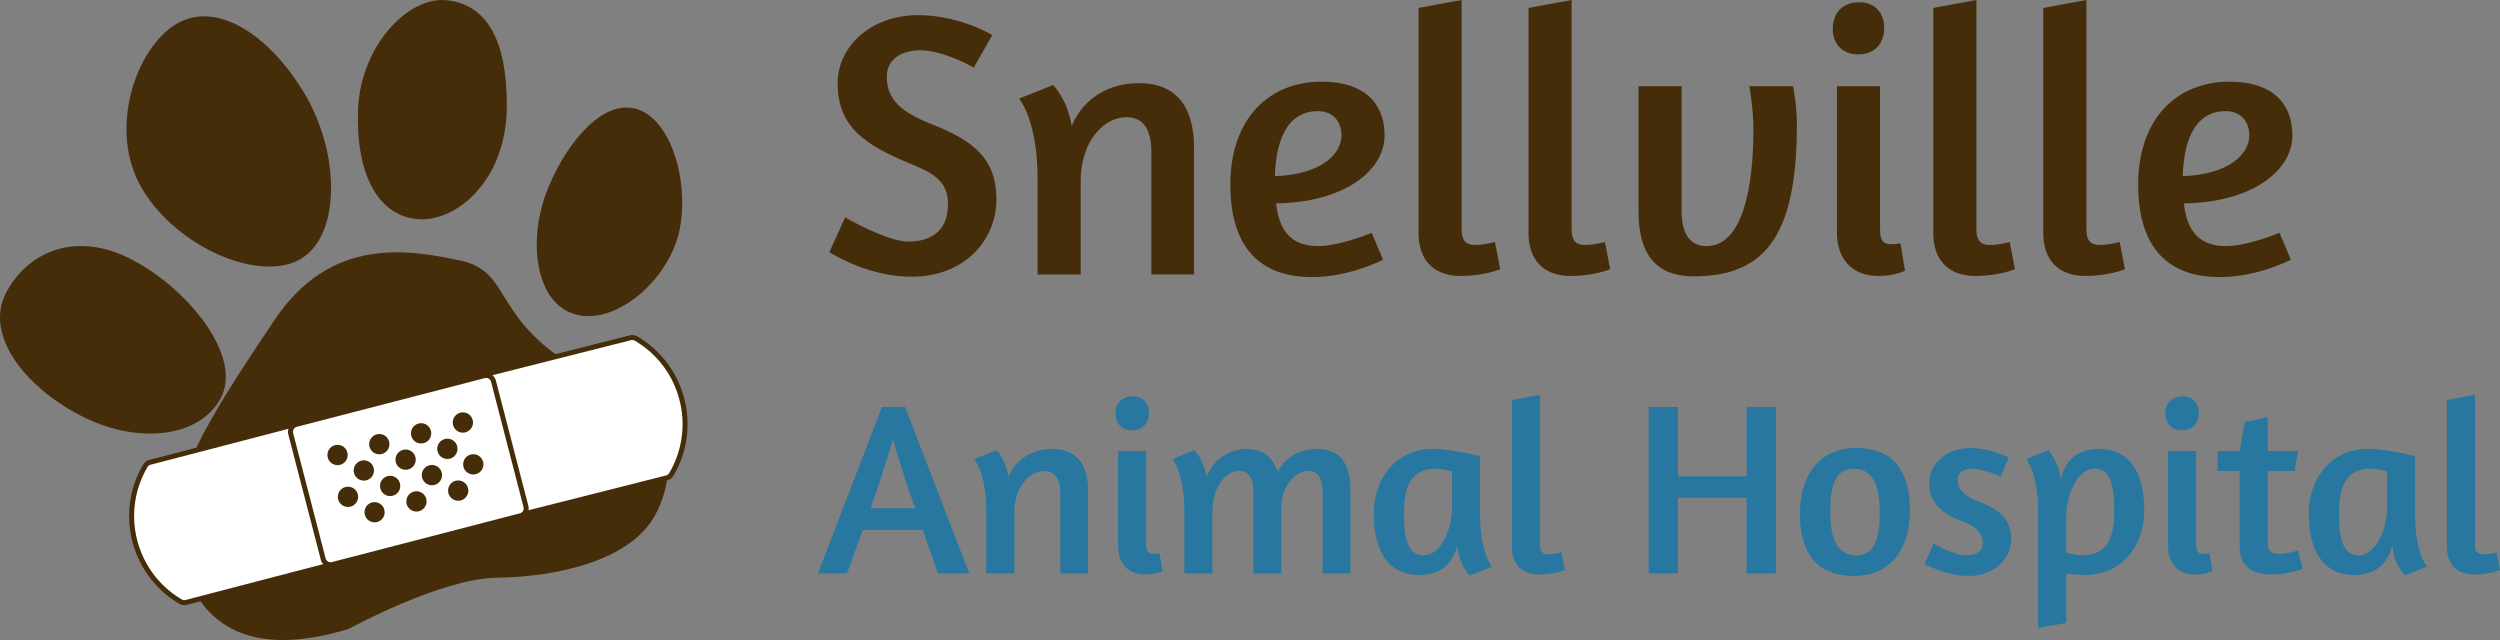 <svg xmlns="http://www.w3.org/2000/svg" id="Layer_2" viewBox="0 0 318.614 81.567"><rect x="0" y="0" width="318.614" height="81.567" fill="#808080" stroke="none"/><defs><style>.cls-1{fill:#fff}.cls-2{fill:#2877a0}.cls-3{fill:#462d09}</style></defs><g id="logo-redraw"><g><g><path d="M126.459 4.48l-2.361 4.144c.048 0-3.806-2.217-6.793-2.217-2.312 0-4.287 1.061-4.287 3.373 0 2.891 1.831 4.528 5.781 6.07 5.107 2.024 8.19 4.24 8.19 9.587 0 4.914-3.806 9.828-10.84 9.828-5.01 0-9.153-2.36-10.454-3.131l2.023-4.432c-.048 0 5.299 3.083 8.045 3.083 3.373 0 5.059-1.783 5.059-4.77 0-2.891-1.831-3.95-4.818-5.155-5.781-2.408-9.25-4.673-9.25-10.261 0-4.721 4.288-8.672 10.262-8.672 4.48 0 8.527 1.927 9.443 2.553zM146.736 34.976V19.415c0-2.698-.868-4.481-3.18-4.481-2.891 0-5.829 3.083-5.829 8.142v11.899h-5.492V22.834c0-7.66-2.361-10.262-2.361-10.262l4.337-1.734s1.83 1.783 2.36 5.203c1.686-3.854 5.107-5.444 8.575-5.444 4.962 0 7.034 3.228 7.034 8.286v16.091h-5.444zM168.412 10.406c5.733 0 8.045 2.987 8.045 6.841 0 4.625-5.347 8.575-13.826 8.672.337 2.987 1.542 5.444 5.347 5.444 2.795 0 6.842-1.686 6.842-1.686l1.445 3.421s-4.191 2.216-9.057 2.216c-7.419 0-10.406-4.721-10.406-11.755 0-8.575 5.059-13.152 11.611-13.152zm-5.925 12.044c6.118-.241 8.479-2.939 8.479-5.203 0-1.879-1.205-3.083-2.988-3.083-4.24 0-5.396 4.336-5.492 8.286zM180.789 29.773V1.011L186.281 0v29.244c0 1.445.578 1.975 1.686 1.975 1.301 0 2.554-.385 2.554-.385l.674 3.469s-1.975.867-5.058.867c-3.614 0-5.348-2.264-5.348-5.396zM194.805 29.773V1.011L200.297 0v29.244c0 1.445.578 1.975 1.686 1.975 1.3 0 2.553-.385 2.553-.385l.674 3.469s-1.976.867-5.059.867c-3.613 0-5.347-2.264-5.347-5.396zM228.526 10.984c0-.048.481 2.457.481 4.914 0 14.26-4.143 19.319-13.152 19.319-5.058 0-7.034-3.132-7.034-8.239V10.984h5.492v15.85c0 2.698.867 4.529 3.18 4.529 4.625 0 5.974-7.564 5.974-14.887 0-2.649-.53-5.54-.53-5.492h5.589zM240.132 3.565c0 1.927-1.156 3.372-3.325 3.372-2.071 0-3.228-1.445-3.228-3.228 0-1.975 1.156-3.42 3.372-3.42 2.023 0 3.18 1.349 3.18 3.276zm-6.022 26.16V10.984h5.493v18.26c0 1.445.433 1.879 1.349 1.879.481 0 1.252-.096 1.252-.096l.578 3.469s-1.156.674-3.42.674c-3.372 0-5.252-2.264-5.252-5.444zM246.393 29.773V1.011L251.885 0v29.244c0 1.445.578 1.975 1.686 1.975 1.301 0 2.554-.385 2.554-.385l.674 3.469s-1.975.867-5.058.867c-3.614 0-5.348-2.264-5.348-5.396zM260.409 29.773V1.011L265.902 0v29.244c0 1.445.578 1.975 1.686 1.975 1.301 0 2.554-.385 2.554-.385l.674 3.469s-1.975.867-5.058.867c-3.614 0-5.348-2.264-5.348-5.396zM284.109 10.406c5.733 0 8.045 2.987 8.045 6.841 0 4.625-5.347 8.575-13.826 8.672.337 2.987 1.542 5.444 5.347 5.444 2.795 0 6.842-1.686 6.842-1.686l1.445 3.421s-4.191 2.216-9.057 2.216c-7.419 0-10.406-4.721-10.406-11.755 0-8.575 5.059-13.152 11.611-13.152zm-5.925 12.044c6.118-.241 8.479-2.939 8.479-5.203 0-1.879-1.205-3.083-2.988-3.083-4.24 0-5.396 4.336-5.492 8.286z" class="cls-3"/></g><g><g><path d="M16.941 33.148c7.236 3.837 13.966 12.358 11.211 17.554-2.755 5.196-10.85 5.997-18.087 2.16C2.828 49.025-1.967 42.474.788 37.279c2.755-5.196 8.916-7.967 16.152-4.13zM38.846 11.98c4.462 7.502 4.638 17.954-.516 21.02-5.154 3.066-15.747-1.423-20.209-8.924-4.462-7.502-.803-17.954 4.352-21.02C27.627-.01 34.384 4.479 38.846 11.98zM64.596 13.456c.002 9.588-6.566 15.039-11.589 14.456-5.023-.583-7.666-6.023-7.376-13.936.296-8.043 6.35-14.523 11.373-13.939 5.023.583 7.59 5.01 7.592 13.419zM86.123 31.009c-2.116 5.826-8.449 10.651-13.202 8.924-4.753-1.727-5.509-9.294-3.393-15.12 2.116-5.826 7.122-12.564 11.875-10.837 4.753 1.727 6.836 11.206 4.72 17.032z" class="cls-3"/><path d="M22.546 65.453c0 3.352.504 21.202 21.886 14.701 0 0 11.758-6.432 18.863-6.525 7.531-.099 17.471-2.12 20.471-8.5 3.299-7.017.599-12.246-9.296-17.673-12.001-6.582-8.994-12.803-15.784-14.246-6.555-1.393-16.491-3.161-23.675 7.534-6.62 9.854-12.465 18.804-12.465 24.708z" class="cls-3"/></g><g><g><path d="M66.383 64.599c.085.327.101.659.073.985l18.509-4.682a.97.97 0 00.594-.448c3.534-6.006 1.522-13.768-4.484-17.302a.97.97 0 00-.737-.103L61.829 47.73c.183.272.33.57.415.897l4.139 15.971z" class="cls-1"/><path d="M66.1 66.006l.039-.448a2.576 2.576 0 00-.064-.879l-4.14-15.971a2.55 2.55 0 00-.371-.798l-.251-.373 18.945-4.795c.333-.085.682-.038.979.138 2.978 1.751 5.097 4.562 5.966 7.917s.383 6.841-1.37 9.819a1.27 1.27 0 01-.79.595l-18.944 4.795zm.591-1.486c.054.206.085.424.094.651l18.1-4.577a.644.644 0 00.4-.301 12.234 12.234 0 001.302-9.337 12.234 12.234 0 00-5.673-7.529.621.621 0 00-.495-.07l-18.101 4.575c.103.203.182.409.235.616l4.14 15.971z" class="cls-3"/></g><g><path d="M37.701 55.08a2.908 2.908 0 01-.073-.985l-18.513 4.824a.97.97 0 00-.594.448c-3.534 6.006-1.522 13.768 4.484 17.302a.97.97 0 00.737.103l18.514-4.824a2.927 2.927 0 01-.415-.897L37.702 55.08z" class="cls-1"/><path d="M23.648 77.112a1.28 1.28 0 01-.804-.168c-6.159-3.624-8.221-11.581-4.598-17.738a1.29 1.29 0 01.788-.595l18.95-4.936-.04.448a2.58 2.58 0 00.064.879l4.139 15.97c.07.268.195.538.371.798l.253.373-18.949 4.937a1.517 1.517 0 01-.174.032zM37.3 54.509l-18.105 4.718a.654.654 0 00-.4.301c-3.444 5.855-1.484 13.422 4.371 16.867a.62.62 0 00.496.068l18.105-4.717a3.092 3.092 0 01-.235-.616l-4.139-15.97a3.06 3.06 0 01-.094-.651z" class="cls-3"/></g><g><path d="M67.029 64.548L62.89 48.577a.968.968 0 00-1.185-.697l-23.957 6.209a.972.972 0 00-.697 1.185l4.139 15.971a.968.968 0 001.185.697l23.957-6.209a.972.972 0 00.697-1.185zm-21.151-3.75a.972.972 0 11.986-1.676.972.972 0 01-.986 1.676zm1.972-3.352a.972.972 0 11.986-1.676.972.972 0 01-.986 1.676zm-.592 8.676a.972.972 0 11.986-1.676.972.972 0 01-.986 1.676zm1.972-3.352a.972.972 0 11.986-1.676.972.972 0 01-.986 1.676zm1.972-3.352a.972.972 0 11.986-1.676.972.972 0 01-.986 1.676zm1.972-3.352a.972.972 0 11.986-1.676.972.972 0 01-.986 1.676zm-.592 8.676a.972.972 0 11.986-1.676.972.972 0 01-.986 1.676zm1.972-3.352a.972.972 0 11.986-1.676.972.972 0 01-.986 1.676zm1.972-3.352a.972.972 0 11.986-1.676.972.972 0 01-.986 1.676zm1.972-3.352a.972.972 0 11.986-1.676.972.972 0 01-.986 1.676zm-.592 8.676a.972.972 0 11.986-1.676.972.972 0 01-.986 1.676zm-15.379-4.536a.972.972 0 11.986-1.676.972.972 0 01-.986 1.676zm1.38 5.324a.972.972 0 11.986-1.676.972.972 0 01-.986 1.676zm15.971-4.14a.972.972 0 11.986-1.676.972.972 0 01-.986 1.676z" class="cls-1"/><path d="M42.282 72.283a1.288 1.288 0 01-1.4-.958l-4.14-15.971a1.293 1.293 0 01.925-1.573l23.957-6.209a1.29 1.29 0 011.573.926l4.139 15.97a1.287 1.287 0 01-.924 1.573l-23.957 6.21a1.5 1.5 0 01-.173.032zm19.591-24.111a.526.526 0 00-.088.017l-23.957 6.209a.655.655 0 00-.469.797l4.14 15.971c.044.169.151.31.301.398.152.09.33.12.495.07l23.957-6.21a.655.655 0 00.47-.798l-4.139-15.97a.654.654 0 00-.709-.485zM47.902 66.564a1.29 1.29 0 01-.806-.168 1.294 1.294 0 01-.458-1.767 1.28 1.28 0 01.789-.595 1.289 1.289 0 11.476 2.53zm-.228-1.93a.652.652 0 00-.488.318.655.655 0 001.128.664.654.654 0 00-.641-.981zm5.551.551a1.287 1.287 0 01-.805-.169 1.293 1.293 0 01.331-2.362 1.286 1.286 0 011.573.925 1.28 1.28 0 01-.137.979 1.28 1.28 0 01-.961.627zm-.227-1.931a.649.649 0 00-.486.318.654.654 0 10.487-.317zm5.551.551a1.287 1.287 0 01-.805-.169 1.294 1.294 0 01-.458-1.767 1.292 1.292 0 012.362.33 1.28 1.28 0 01-.137.979 1.28 1.28 0 01-.961.627zm-.227-1.931a.652.652 0 00-.488.318.655.655 0 101.198.167.647.647 0 00-.301-.398.646.646 0 00-.409-.086zm-13.771 2.718a1.29 1.29 0 11-.305-2.56 1.29 1.29 0 01.306 2.56zm-.483-.717a.65.65 0 00.894-.232.647.647 0 00-.231-.893.665.665 0 00-.497-.071.642.642 0 00-.398.302.652.652 0 00.232.895zm5.807-.663a1.29 1.29 0 01-.806-.168 1.293 1.293 0 01.33-2.362 1.29 1.29 0 11.476 2.53zm-.483-.717a.653.653 0 10.662-1.127.653.653 0 00-.662 1.128zm5.806-.662c-.27.032-.553-.02-.805-.168a1.291 1.291 0 11.805.168zm-.482-.717a.654.654 0 10.66-1.126.654.654 0 00-.66 1.126zm5.806-.663a1.29 1.29 0 11-.303-2.56 1.29 1.29 0 01.303 2.56zm-.483-.717a.655.655 0 00.663-1.127.65.65 0 00-.894.232.654.654 0 00.231.895zm-13.516 1.505a1.289 1.289 0 01-1.265-1.936 1.297 1.297 0 011.767-.458c.613.361.819 1.154.459 1.767a1.28 1.28 0 01-.962.627zm-.228-1.93a.652.652 0 00-.255 1.211.656.656 0 00.896-.231.656.656 0 00-.64-.98zm5.552.55a1.283 1.283 0 01-.806-.169 1.282 1.282 0 01-.594-.788 1.28 1.28 0 01.137-.979 1.293 1.293 0 011.766-.458 1.293 1.293 0 01-.33 2.362 1.462 1.462 0 01-.173.032zm-.228-1.931a.658.658 0 00-.557.814.658.658 0 00.797.469.654.654 0 00-.242-1.283zm5.552.551a1.289 1.289 0 01-1.265-1.936 1.297 1.297 0 011.767-.458 1.293 1.293 0 01-.33 2.362 1.462 1.462 0 01-.173.032zm-.228-1.93a.652.652 0 00-.255 1.211c.15.088.325.114.496.071a.654.654 0 00-.242-1.282zM43.17 59.269a1.287 1.287 0 01-.805-.169 1.293 1.293 0 01.331-2.362c.33-.082.681-.038.979.137a1.293 1.293 0 01-.331 2.362 1.462 1.462 0 01-.173.032zm-.226-1.931a.654.654 0 10.15 1.298.654.654 0 00-.15-1.297zm5.55.551a1.287 1.287 0 01-.805-.169 1.294 1.294 0 01-.458-1.767 1.293 1.293 0 011.768-.458 1.293 1.293 0 01-.331 2.362 1.5 1.5 0 01-.173.032zm-.227-1.931a.655.655 0 10.641.982.654.654 0 00-.64-.981zm5.552.55a1.29 1.29 0 01-.806-.168 1.294 1.294 0 01-.458-1.767 1.28 1.28 0 01.789-.595c.34-.086.682-.038.979.137.612.361.818 1.154.458 1.767a1.29 1.29 0 01-.962.626zm-.228-1.93a.652.652 0 00-.488.318.655.655 0 001.128.664.655.655 0 00-.641-.981zm5.551.551a1.287 1.287 0 01-.805-.169 1.295 1.295 0 01-.458-1.767c.175-.298.454-.509.788-.595.329-.084.682-.038.979.137.296.175.508.454.594.788a1.28 1.28 0 01-.137.979 1.28 1.28 0 01-.961.627zm-.227-1.931a.649.649 0 00-.486.318.654.654 0 10.487-.317z" class="cls-3"/></g></g></g><g><path d="M112.4 51.862h2.947l8.183 21.226h-3.982l-1.944-5.549h-7.65l-2.007 5.549h-3.699l8.152-21.226zm4.233 12.918a169.813 169.813 0 01-2.822-8.748c-.564 1.85-1.568 5.11-2.853 8.748h5.676zM135.135 73.088V62.961c0-1.756-.564-2.916-2.069-2.916-1.881 0-3.794 2.007-3.794 5.299v7.744h-3.574v-7.901c0-4.986-1.536-6.678-1.536-6.678l2.822-1.129s1.192 1.16 1.537 3.386c1.097-2.508 3.323-3.543 5.581-3.543 3.229 0 4.577 2.101 4.577 5.393v10.472h-3.543zM146.424 52.646c0 1.254-.752 2.194-2.163 2.194-1.348 0-2.101-.941-2.101-2.101 0-1.286.752-2.226 2.195-2.226 1.317 0 2.069.878 2.069 2.132zm-3.919 17.025V57.474h3.574v11.883c0 .941.282 1.223.878 1.223.313 0 .815-.063.815-.063l.376 2.258s-.752.439-2.226.439c-2.194 0-3.417-1.474-3.417-3.543zM168.561 73.088V62.866c0-1.756-.47-2.853-1.818-2.853-1.568 0-3.449 1.849-3.449 4.734v8.34h-3.543V62.865c0-1.756-.47-2.853-1.818-2.853-1.693 0-3.418 2.007-3.418 5.299v7.775h-3.574v-7.901c0-4.986-1.536-6.678-1.536-6.678l2.822-1.129s1.161 1.16 1.537 3.386c1.034-2.508 3.135-3.543 5.236-3.543 2.132 0 3.26 1.223 3.825 2.915 1.129-2.069 3.042-2.915 4.986-2.915 3.26 0 4.296 2.163 4.296 5.393v10.472h-3.543zM188.632 65.532c0 4.954 1.505 6.678 1.505 6.678l-2.791 1.129s-1.442-1.317-1.599-3.857c-.69 2.508-2.226 3.794-4.891 3.794-3.919 0-5.769-3.073-5.769-7.776 0-4.765 3.042-8.277 7.494-8.277 2.508 0 5.769.846 6.051.909v7.4zm-3.574-.941v-4.515c-.407-.125-1.41-.344-2.069-.344-3.136 0-4.045 2.289-4.045 5.455 0 2.915.219 5.581 2.508 5.581 2.069 0 3.605-3.104 3.605-6.177zM192.679 69.702V50.984l3.574-.659v19.032c0 .941.376 1.286 1.097 1.286.847 0 1.662-.251 1.662-.251l.439 2.258s-1.286.564-3.292.564c-2.352 0-3.481-1.474-3.481-3.512zM222.593 63.431h-8.748v9.657h-3.731V51.862h3.731v8.842h8.748v-8.842h3.731v21.226h-3.731v-9.657zM243.416 65.093c0 4.703-2.352 8.309-7.149 8.309s-6.867-3.01-6.867-7.964c0-4.734 2.352-8.34 7.149-8.34s6.867 3.01 6.867 7.995zm-10.159.032c0 3.104.627 5.644 3.323 5.644 2.414 0 2.979-2.352 2.979-5.362 0-3.136-.627-5.675-3.323-5.675-2.414 0-2.979 2.351-2.979 5.393zM256.023 58.321l-1.066 2.446s-2.069-1.034-3.7-1.034c-.941 0-1.756.47-1.756 1.379 0 1.192.815 2.101 2.602 2.791 2.634 1.003 4.201 2.163 4.201 4.828 0 2.352-2.007 4.672-5.455 4.672-2.759 0-5.612-1.536-5.581-1.505l1.161-2.633c-.032 0 2.508 1.505 4.107 1.505 1.474 0 2.163-.627 2.163-1.599 0-1.097-.784-2.038-2.32-2.602-3.198-1.192-4.515-2.634-4.515-5.079 0-2.383 2.257-4.389 5.299-4.389 2.477 0 4.86 1.223 4.86 1.223zM259.755 80.018v-14.83c0-4.986-1.536-6.678-1.536-6.678l2.822-1.129s1.286 1.286 1.568 3.668c.69-2.508 2.195-3.825 4.923-3.825 3.919 0 5.738 3.073 5.738 7.775 0 4.766-3.01 8.278-7.494 8.278-.784 0-1.63-.094-2.446-.188v6.302l-3.574.627zm3.574-14.109v4.515c.408.126 1.411.345 2.038.345 3.167 0 4.076-2.289 4.076-5.455 0-2.916-.219-5.581-2.508-5.581-2.069 0-3.606 3.104-3.606 6.177zM280.232 52.646c0 1.254-.752 2.194-2.163 2.194-1.348 0-2.101-.941-2.101-2.101 0-1.286.752-2.226 2.195-2.226 1.317 0 2.069.878 2.069 2.132zm-3.919 17.025V57.474h3.574v11.883c0 .941.282 1.223.878 1.223.313 0 .815-.063.815-.063l.376 2.258s-.752.439-2.226.439c-2.194 0-3.417-1.474-3.417-3.543zM282.616 57.474h2.822l.627-3.668 2.948-.658v4.327h3.856l-.439 2.54h-3.417v9.28c0 1.066.689 1.286 1.41 1.286 1.192 0 2.446-.439 2.446-.439l.596 2.352c.031 0-1.662.721-4.013.721-2.321 0-4.013-.941-4.013-3.512v-9.688h-2.822v-2.54zM307.795 65.532c0 4.954 1.505 6.678 1.505 6.678l-2.791 1.129s-1.442-1.317-1.599-3.857c-.69 2.508-2.226 3.794-4.891 3.794-3.919 0-5.769-3.073-5.769-7.776 0-4.765 3.042-8.277 7.494-8.277 2.508 0 5.769.846 6.051.909v7.4zm-3.574-.941v-4.515c-.407-.125-1.41-.344-2.069-.344-3.136 0-4.045 2.289-4.045 5.455 0 2.915.219 5.581 2.508 5.581 2.069 0 3.605-3.104 3.605-6.177zM311.842 69.702V50.984l3.574-.659v19.032c0 .941.376 1.286 1.097 1.286.847 0 1.662-.251 1.662-.251l.439 2.258s-1.286.564-3.292.564c-2.352 0-3.481-1.474-3.481-3.512z" class="cls-2"/></g></g></g></svg>